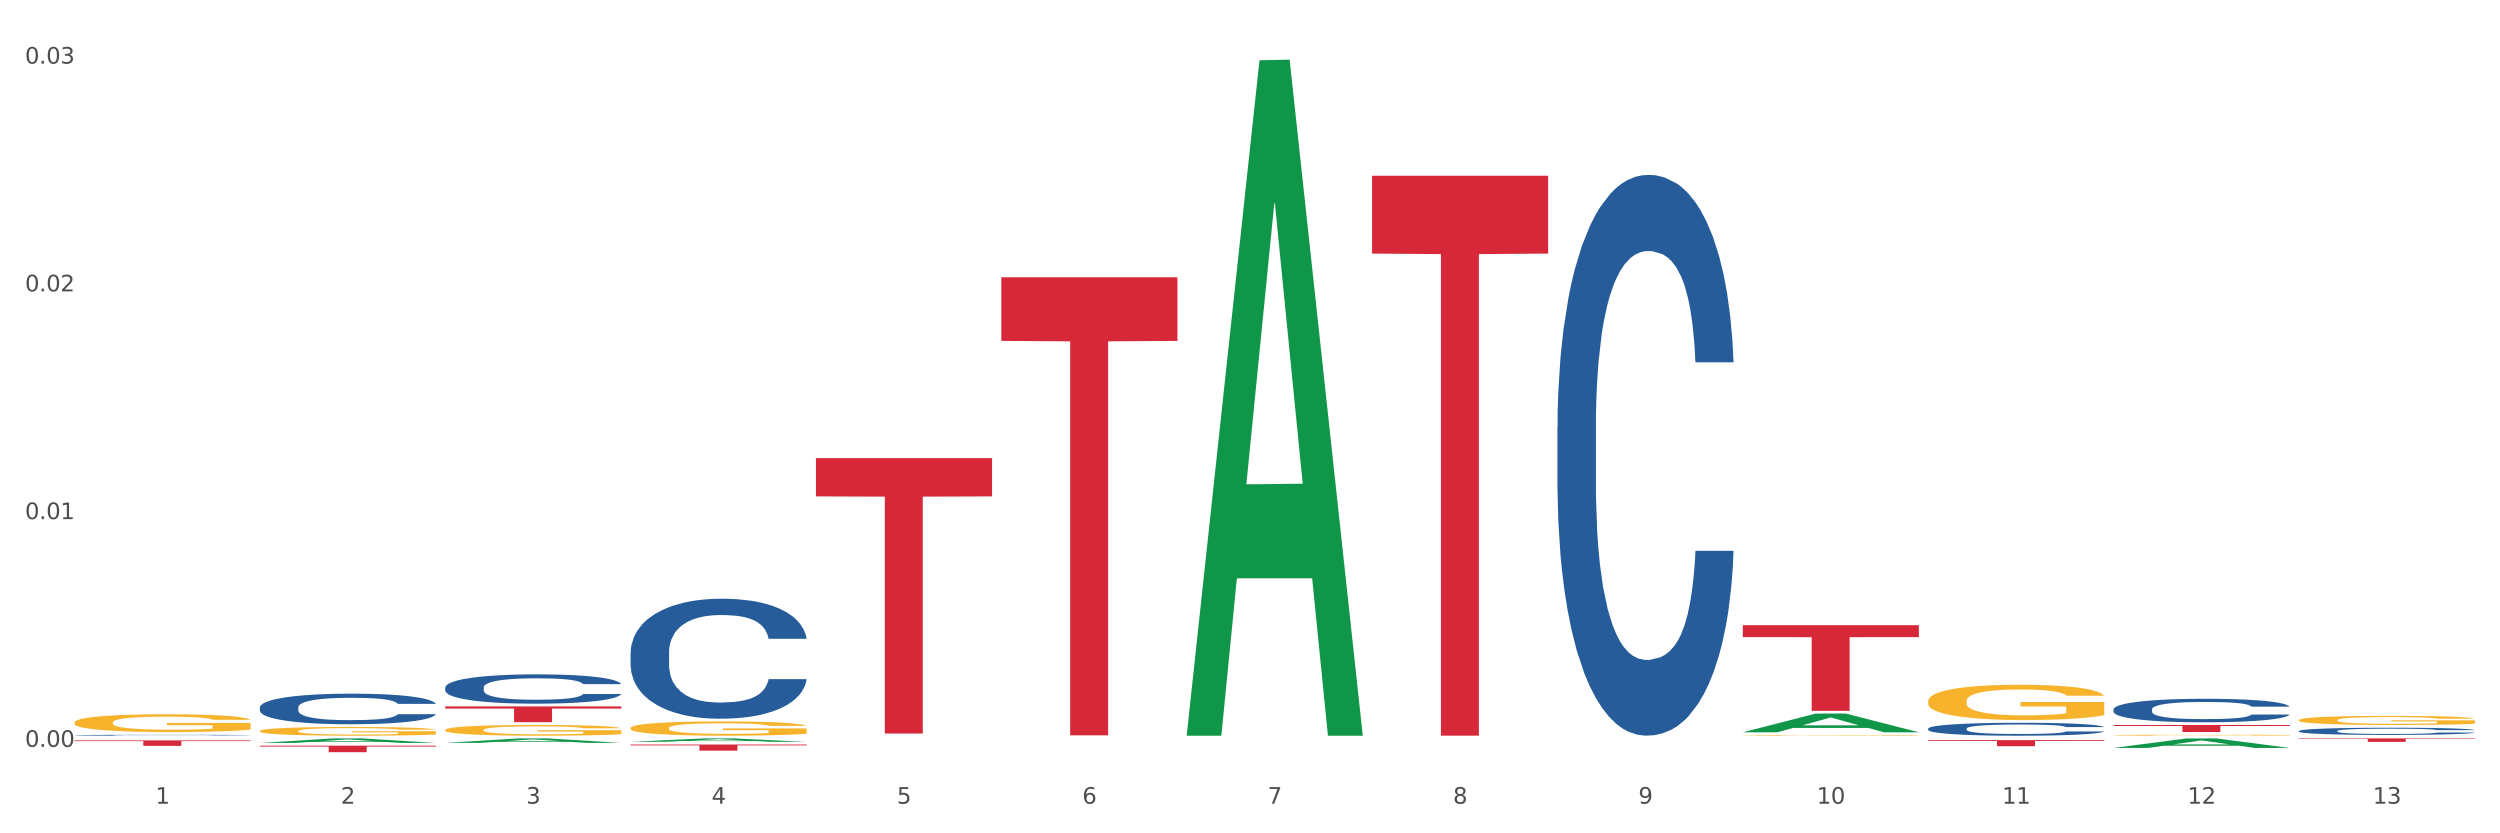 <?xml version="1.0" encoding="utf-8" standalone="no"?>
<!DOCTYPE svg PUBLIC "-//W3C//DTD SVG 1.1//EN"
  "http://www.w3.org/Graphics/SVG/1.1/DTD/svg11.dtd">
<svg xmlns:xlink="http://www.w3.org/1999/xlink" width="1080pt" height="360pt" viewBox="0 0 1080 360" xmlns="http://www.w3.org/2000/svg" version="1.1">
 <rect x="0" y="0" width="1080" height="360" fill="#333333" stroke="none"/>
 <defs>
  <style type="text/css">*{stroke-linejoin: round; stroke-linecap: butt}</style>
 </defs>
 <g id="figure_1">
  <g id="patch_1">
   <path d="M 0 360 
L 1080 360 
L 1080 0 
L 0 0 
z
" style="fill: #ffffff; stroke: #ffffff; stroke-linejoin: miter"/>
  </g>
  <g id="axes_1">
   <g id="matplotlib.axis_1">
    <g id="xtick_1">
     <g id="text_1">
      <!-- 1 -->
      <g style="fill: #4d4d4d" transform="translate(67.159 347.204) scale(0.096 -0.096)">
       <defs>
        <path id="DejaVuSans-31" d="M 794 531 
L 1825 531 
L 1825 4091 
L 703 3866 
L 703 4441 
L 1819 4666 
L 2450 4666 
L 2450 531 
L 3481 531 
L 3481 0 
L 794 0 
L 794 531 
z
" transform="scale(0.016)"/>
       </defs>
       <use xlink:href="#DejaVuSans-31"/>
      </g>
     </g>
    </g>
    <g id="xtick_2">
     <g id="text_2">
      <!-- 2 -->
      <g style="fill: #4d4d4d" transform="translate(147.238 347.204) scale(0.096 -0.096)">
       <defs>
        <path id="DejaVuSans-32" d="M 1228 531 
L 3431 531 
L 3431 0 
L 469 0 
L 469 531 
Q 828 903 1448 1529 
Q 2069 2156 2228 2338 
Q 2531 2678 2651 2914 
Q 2772 3150 2772 3378 
Q 2772 3750 2511 3984 
Q 2250 4219 1831 4219 
Q 1534 4219 1204 4116 
Q 875 4013 500 3803 
L 500 4441 
Q 881 4594 1212 4672 
Q 1544 4750 1819 4750 
Q 2544 4750 2975 4387 
Q 3406 4025 3406 3419 
Q 3406 3131 3298 2873 
Q 3191 2616 2906 2266 
Q 2828 2175 2409 1742 
Q 1991 1309 1228 531 
z
" transform="scale(0.016)"/>
       </defs>
       <use xlink:href="#DejaVuSans-32"/>
      </g>
     </g>
    </g>
    <g id="xtick_3">
     <g id="text_3">
      <!-- 3 -->
      <g style="fill: #4d4d4d" transform="translate(227.317 347.204) scale(0.096 -0.096)">
       <defs>
        <path id="DejaVuSans-33" d="M 2597 2516 
Q 3050 2419 3304 2112 
Q 3559 1806 3559 1356 
Q 3559 666 3084 287 
Q 2609 -91 1734 -91 
Q 1441 -91 1130 -33 
Q 819 25 488 141 
L 488 750 
Q 750 597 1062 519 
Q 1375 441 1716 441 
Q 2309 441 2620 675 
Q 2931 909 2931 1356 
Q 2931 1769 2642 2001 
Q 2353 2234 1838 2234 
L 1294 2234 
L 1294 2753 
L 1863 2753 
Q 2328 2753 2575 2939 
Q 2822 3125 2822 3475 
Q 2822 3834 2567 4026 
Q 2313 4219 1838 4219 
Q 1578 4219 1281 4162 
Q 984 4106 628 3988 
L 628 4550 
Q 988 4650 1302 4700 
Q 1616 4750 1894 4750 
Q 2613 4750 3031 4423 
Q 3450 4097 3450 3541 
Q 3450 3153 3228 2886 
Q 3006 2619 2597 2516 
z
" transform="scale(0.016)"/>
       </defs>
       <use xlink:href="#DejaVuSans-33"/>
      </g>
     </g>
    </g>
    <g id="xtick_4">
     <g id="text_4">
      <!-- 4 -->
      <g style="fill: #4d4d4d" transform="translate(307.396 347.204) scale(0.096 -0.096)">
       <defs>
        <path id="DejaVuSans-34" d="M 2419 4116 
L 825 1625 
L 2419 1625 
L 2419 4116 
z
M 2253 4666 
L 3047 4666 
L 3047 1625 
L 3713 1625 
L 3713 1100 
L 3047 1100 
L 3047 0 
L 2419 0 
L 2419 1100 
L 313 1100 
L 313 1709 
L 2253 4666 
z
" transform="scale(0.016)"/>
       </defs>
       <use xlink:href="#DejaVuSans-34"/>
      </g>
     </g>
    </g>
    <g id="xtick_5">
     <g id="text_5">
      <!-- 5 -->
      <g style="fill: #4d4d4d" transform="translate(387.475 347.204) scale(0.096 -0.096)">
       <defs>
        <path id="DejaVuSans-35" d="M 691 4666 
L 3169 4666 
L 3169 4134 
L 1269 4134 
L 1269 2991 
Q 1406 3038 1543 3061 
Q 1681 3084 1819 3084 
Q 2600 3084 3056 2656 
Q 3513 2228 3513 1497 
Q 3513 744 3044 326 
Q 2575 -91 1722 -91 
Q 1428 -91 1123 -41 
Q 819 9 494 109 
L 494 744 
Q 775 591 1075 516 
Q 1375 441 1709 441 
Q 2250 441 2565 725 
Q 2881 1009 2881 1497 
Q 2881 1984 2565 2268 
Q 2250 2553 1709 2553 
Q 1456 2553 1204 2497 
Q 953 2441 691 2322 
L 691 4666 
z
" transform="scale(0.016)"/>
       </defs>
       <use xlink:href="#DejaVuSans-35"/>
      </g>
     </g>
    </g>
    <g id="xtick_6">
     <g id="text_6">
      <!-- 6 -->
      <g style="fill: #4d4d4d" transform="translate(467.554 347.204) scale(0.096 -0.096)">
       <defs>
        <path id="DejaVuSans-36" d="M 2113 2584 
Q 1688 2584 1439 2293 
Q 1191 2003 1191 1497 
Q 1191 994 1439 701 
Q 1688 409 2113 409 
Q 2538 409 2786 701 
Q 3034 994 3034 1497 
Q 3034 2003 2786 2293 
Q 2538 2584 2113 2584 
z
M 3366 4563 
L 3366 3988 
Q 3128 4100 2886 4159 
Q 2644 4219 2406 4219 
Q 1781 4219 1451 3797 
Q 1122 3375 1075 2522 
Q 1259 2794 1537 2939 
Q 1816 3084 2150 3084 
Q 2853 3084 3261 2657 
Q 3669 2231 3669 1497 
Q 3669 778 3244 343 
Q 2819 -91 2113 -91 
Q 1303 -91 875 529 
Q 447 1150 447 2328 
Q 447 3434 972 4092 
Q 1497 4750 2381 4750 
Q 2619 4750 2861 4703 
Q 3103 4656 3366 4563 
z
" transform="scale(0.016)"/>
       </defs>
       <use xlink:href="#DejaVuSans-36"/>
      </g>
     </g>
    </g>
    <g id="xtick_7">
     <g id="text_7">
      <!-- 7 -->
      <g style="fill: #4d4d4d" transform="translate(547.634 347.204) scale(0.096 -0.096)">
       <defs>
        <path id="DejaVuSans-37" d="M 525 4666 
L 3525 4666 
L 3525 4397 
L 1831 0 
L 1172 0 
L 2766 4134 
L 525 4134 
L 525 4666 
z
" transform="scale(0.016)"/>
       </defs>
       <use xlink:href="#DejaVuSans-37"/>
      </g>
     </g>
    </g>
    <g id="xtick_8">
     <g id="text_8">
      <!-- 8 -->
      <g style="fill: #4d4d4d" transform="translate(627.713 347.204) scale(0.096 -0.096)">
       <defs>
        <path id="DejaVuSans-38" d="M 2034 2216 
Q 1584 2216 1326 1975 
Q 1069 1734 1069 1313 
Q 1069 891 1326 650 
Q 1584 409 2034 409 
Q 2484 409 2743 651 
Q 3003 894 3003 1313 
Q 3003 1734 2745 1975 
Q 2488 2216 2034 2216 
z
M 1403 2484 
Q 997 2584 770 2862 
Q 544 3141 544 3541 
Q 544 4100 942 4425 
Q 1341 4750 2034 4750 
Q 2731 4750 3128 4425 
Q 3525 4100 3525 3541 
Q 3525 3141 3298 2862 
Q 3072 2584 2669 2484 
Q 3125 2378 3379 2068 
Q 3634 1759 3634 1313 
Q 3634 634 3220 271 
Q 2806 -91 2034 -91 
Q 1263 -91 848 271 
Q 434 634 434 1313 
Q 434 1759 690 2068 
Q 947 2378 1403 2484 
z
M 1172 3481 
Q 1172 3119 1398 2916 
Q 1625 2713 2034 2713 
Q 2441 2713 2670 2916 
Q 2900 3119 2900 3481 
Q 2900 3844 2670 4047 
Q 2441 4250 2034 4250 
Q 1625 4250 1398 4047 
Q 1172 3844 1172 3481 
z
" transform="scale(0.016)"/>
       </defs>
       <use xlink:href="#DejaVuSans-38"/>
      </g>
     </g>
    </g>
    <g id="xtick_9">
     <g id="text_9">
      <!-- 9 -->
      <g style="fill: #4d4d4d" transform="translate(707.792 347.204) scale(0.096 -0.096)">
       <defs>
        <path id="DejaVuSans-39" d="M 703 97 
L 703 672 
Q 941 559 1184 500 
Q 1428 441 1663 441 
Q 2288 441 2617 861 
Q 2947 1281 2994 2138 
Q 2813 1869 2534 1725 
Q 2256 1581 1919 1581 
Q 1219 1581 811 2004 
Q 403 2428 403 3163 
Q 403 3881 828 4315 
Q 1253 4750 1959 4750 
Q 2769 4750 3195 4129 
Q 3622 3509 3622 2328 
Q 3622 1225 3098 567 
Q 2575 -91 1691 -91 
Q 1453 -91 1209 -44 
Q 966 3 703 97 
z
M 1959 2075 
Q 2384 2075 2632 2365 
Q 2881 2656 2881 3163 
Q 2881 3666 2632 3958 
Q 2384 4250 1959 4250 
Q 1534 4250 1286 3958 
Q 1038 3666 1038 3163 
Q 1038 2656 1286 2365 
Q 1534 2075 1959 2075 
z
" transform="scale(0.016)"/>
       </defs>
       <use xlink:href="#DejaVuSans-39"/>
      </g>
     </g>
    </g>
    <g id="xtick_10">
     <g id="text_10">
      <!-- 10 -->
      <g style="fill: #4d4d4d" transform="translate(784.817 347.204) scale(0.096 -0.096)">
       <defs>
        <path id="DejaVuSans-30" d="M 2034 4250 
Q 1547 4250 1301 3770 
Q 1056 3291 1056 2328 
Q 1056 1369 1301 889 
Q 1547 409 2034 409 
Q 2525 409 2770 889 
Q 3016 1369 3016 2328 
Q 3016 3291 2770 3770 
Q 2525 4250 2034 4250 
z
M 2034 4750 
Q 2819 4750 3233 4129 
Q 3647 3509 3647 2328 
Q 3647 1150 3233 529 
Q 2819 -91 2034 -91 
Q 1250 -91 836 529 
Q 422 1150 422 2328 
Q 422 3509 836 4129 
Q 1250 4750 2034 4750 
z
" transform="scale(0.016)"/>
       </defs>
       <use xlink:href="#DejaVuSans-31"/>
       <use xlink:href="#DejaVuSans-30" transform="translate(63.623 0)"/>
      </g>
     </g>
    </g>
    <g id="xtick_11">
     <g id="text_11">
      <!-- 11 -->
      <g style="fill: #4d4d4d" transform="translate(864.896 347.204) scale(0.096 -0.096)">
       <use xlink:href="#DejaVuSans-31"/>
       <use xlink:href="#DejaVuSans-31" transform="translate(63.623 0)"/>
      </g>
     </g>
    </g>
    <g id="xtick_12">
     <g id="text_12">
      <!-- 12 -->
      <g style="fill: #4d4d4d" transform="translate(944.975 347.204) scale(0.096 -0.096)">
       <use xlink:href="#DejaVuSans-31"/>
       <use xlink:href="#DejaVuSans-32" transform="translate(63.623 0)"/>
      </g>
     </g>
    </g>
    <g id="xtick_13">
     <g id="text_13">
      <!-- 13 -->
      <g style="fill: #4d4d4d" transform="translate(1025.054 347.204) scale(0.096 -0.096)">
       <use xlink:href="#DejaVuSans-31"/>
       <use xlink:href="#DejaVuSans-33" transform="translate(63.623 0)"/>
      </g>
     </g>
    </g>
    <g id="xtick_14"/>
    <g id="xtick_15"/>
    <g id="xtick_16"/>
    <g id="xtick_17"/>
    <g id="xtick_18"/>
    <g id="xtick_19"/>
    <g id="xtick_20"/>
    <g id="xtick_21"/>
    <g id="xtick_22"/>
    <g id="xtick_23"/>
    <g id="xtick_24"/>
    <g id="xtick_25"/>
   </g>
   <g id="matplotlib.axis_2">
    <g id="ytick_1">
     <g id="text_14">
      <!-- 0.00 -->
      <g style="fill: #4d4d4d" transform="translate(10.8 322.649) scale(0.096 -0.096)">
       <defs>
        <path id="DejaVuSans-2e" d="M 684 794 
L 1344 794 
L 1344 0 
L 684 0 
L 684 794 
z
" transform="scale(0.016)"/>
       </defs>
       <use xlink:href="#DejaVuSans-30"/>
       <use xlink:href="#DejaVuSans-2e" transform="translate(63.623 0)"/>
       <use xlink:href="#DejaVuSans-30" transform="translate(95.41 0)"/>
       <use xlink:href="#DejaVuSans-30" transform="translate(159.033 0)"/>
      </g>
     </g>
    </g>
    <g id="ytick_2">
     <g id="text_15">
      <!-- 0.01 -->
      <g style="fill: #4d4d4d" transform="translate(10.8 224.262) scale(0.096 -0.096)">
       <use xlink:href="#DejaVuSans-30"/>
       <use xlink:href="#DejaVuSans-2e" transform="translate(63.623 0)"/>
       <use xlink:href="#DejaVuSans-30" transform="translate(95.41 0)"/>
       <use xlink:href="#DejaVuSans-31" transform="translate(159.033 0)"/>
      </g>
     </g>
    </g>
    <g id="ytick_3">
     <g id="text_16">
      <!-- 0.02 -->
      <g style="fill: #4d4d4d" transform="translate(10.8 125.874) scale(0.096 -0.096)">
       <use xlink:href="#DejaVuSans-30"/>
       <use xlink:href="#DejaVuSans-2e" transform="translate(63.623 0)"/>
       <use xlink:href="#DejaVuSans-30" transform="translate(95.41 0)"/>
       <use xlink:href="#DejaVuSans-32" transform="translate(159.033 0)"/>
      </g>
     </g>
    </g>
    <g id="ytick_4">
     <g id="text_17">
      <!-- 0.03 -->
      <g style="fill: #4d4d4d" transform="translate(10.8 27.487) scale(0.096 -0.096)">
       <use xlink:href="#DejaVuSans-30"/>
       <use xlink:href="#DejaVuSans-2e" transform="translate(63.623 0)"/>
       <use xlink:href="#DejaVuSans-30" transform="translate(95.41 0)"/>
       <use xlink:href="#DejaVuSans-33" transform="translate(159.033 0)"/>
      </g>
     </g>
    </g>
    <g id="ytick_5"/>
    <g id="ytick_6"/>
    <g id="ytick_7"/>
   </g>
   <g id="PolyCollection_1">
    <path d="M 112.254 320.955 
L 112.333 320.953 
L 143.704 319.004 
L 156.723 319.002 
L 188.329 320.958 
L 173.271 320.958 
L 166.448 320.503 
L 134.057 320.503 
L 133.822 320.51 
L 127.234 320.958 
L 112.254 320.958 
L 112.254 320.955 
L 138.135 320.231 
L 162.37 320.229 
L 150.37 319.419 
L 150.213 319.415 
L 150.056 319.421 
L 138.057 320.229 
L 138.135 320.231 
L 112.254 320.955 
z
" clip-path="url(#p22bb012a7d)" style="fill: #109648"/>
    <path d="M 832.967 302.867 
L 833.056 302.853 
L 833.056 302.352 
L 833.236 301.921 
L 834.134 300.877 
L 835.481 300.014 
L 836.469 299.555 
L 837.457 299.179 
L 838.625 298.803 
L 840.062 298.413 
L 842.667 297.843 
L 844.283 297.55 
L 846.259 297.244 
L 849.852 296.799 
L 852.457 296.548 
L 855.151 296.339 
L 859.552 296.089 
L 862.427 295.977 
L 865.48 295.894 
L 869.163 295.838 
L 871.947 295.824 
L 878.055 295.866 
L 883.264 295.991 
L 885.779 296.089 
L 889.012 296.256 
L 890.719 296.367 
L 893.503 296.59 
L 896.377 296.882 
L 898.353 297.133 
L 901.317 297.606 
L 903.563 298.079 
L 905.629 298.664 
L 906.706 299.067 
L 907.515 299.443 
L 908.233 299.875 
L 908.952 300.557 
L 892.785 300.557 
L 892.156 300.07 
L 891.168 299.61 
L 889.731 299.165 
L 888.474 298.886 
L 886.318 298.538 
L 884.342 298.316 
L 882.276 298.149 
L 879.761 298.01 
L 877.785 297.94 
L 875.001 297.884 
L 869.522 297.898 
L 865.84 298.01 
L 863.325 298.149 
L 861.708 298.274 
L 860.271 298.413 
L 858.654 298.608 
L 856.768 298.9 
L 855.421 299.165 
L 854.074 299.499 
L 852.996 299.833 
L 852.008 300.223 
L 851.199 300.64 
L 850.571 301.072 
L 850.032 301.601 
L 849.583 302.477 
L 849.583 304.384 
L 849.762 304.816 
L 850.211 305.386 
L 850.75 305.818 
L 851.648 306.333 
L 852.457 306.681 
L 853.984 307.182 
L 855.69 307.6 
L 857.038 307.864 
L 858.385 308.087 
L 860.72 308.393 
L 863.325 308.643 
L 865.57 308.797 
L 868.624 308.936 
L 870.69 308.991 
L 872.486 309.019 
L 876.887 309.019 
L 880.031 308.978 
L 883.534 308.88 
L 886.228 308.755 
L 888.474 308.602 
L 890.988 308.351 
L 892.605 308.115 
L 892.605 305.206 
L 872.845 305.192 
L 872.845 303.257 
L 909.042 303.257 
L 909.042 308.936 
L 907.515 309.228 
L 905.808 309.493 
L 904.012 309.729 
L 901.317 310.021 
L 898.084 310.3 
L 895.21 310.495 
L 892.156 310.662 
L 888.563 310.815 
L 883.893 310.954 
L 881.019 311.01 
L 877.426 311.051 
L 873.205 311.065 
L 869.522 311.038 
L 865.929 310.968 
L 862.157 310.843 
L 858.475 310.662 
L 855.69 310.481 
L 852.906 310.258 
L 849.942 309.966 
L 847.607 309.687 
L 845.81 309.437 
L 843.834 309.117 
L 841.679 308.699 
L 840.062 308.323 
L 838.625 307.934 
L 837.098 307.433 
L 836.02 307.001 
L 834.942 306.458 
L 834.314 306.055 
L 833.595 305.428 
L 833.056 304.551 
L 832.967 302.867 
z
" clip-path="url(#p22bb012a7d)" style="fill: #f7b32b"/>
    <path d="M 913.046 317.603 
L 913.135 317.602 
L 913.135 317.589 
L 913.315 317.577 
L 914.213 317.548 
L 915.561 317.524 
L 916.549 317.511 
L 917.537 317.501 
L 918.704 317.491 
L 920.141 317.48 
L 922.746 317.464 
L 924.363 317.456 
L 926.339 317.448 
L 929.931 317.435 
L 932.536 317.428 
L 935.231 317.423 
L 939.632 317.416 
L 942.506 317.413 
L 945.559 317.41 
L 949.242 317.409 
L 952.026 317.408 
L 958.134 317.409 
L 963.343 317.413 
L 965.858 317.416 
L 969.092 317.42 
L 970.798 317.423 
L 973.582 317.429 
L 976.457 317.438 
L 978.433 317.444 
L 981.397 317.458 
L 983.642 317.471 
L 985.708 317.487 
L 986.786 317.498 
L 987.594 317.508 
L 988.312 317.52 
L 989.031 317.539 
L 972.864 317.539 
L 972.235 317.526 
L 971.247 317.513 
L 969.81 317.501 
L 968.553 317.493 
L 966.397 317.483 
L 964.421 317.477 
L 962.355 317.473 
L 959.84 317.469 
L 957.864 317.467 
L 955.08 317.465 
L 949.601 317.466 
L 945.919 317.469 
L 943.404 317.473 
L 941.787 317.476 
L 940.35 317.48 
L 938.733 317.485 
L 936.847 317.493 
L 935.5 317.501 
L 934.153 317.51 
L 933.075 317.519 
L 932.087 317.53 
L 931.279 317.541 
L 930.65 317.553 
L 930.111 317.568 
L 929.662 317.592 
L 929.662 317.645 
L 929.841 317.657 
L 930.291 317.672 
L 930.829 317.684 
L 931.728 317.698 
L 932.536 317.708 
L 934.063 317.722 
L 935.769 317.733 
L 937.117 317.741 
L 938.464 317.747 
L 940.799 317.755 
L 943.404 317.762 
L 945.649 317.766 
L 948.703 317.77 
L 950.769 317.772 
L 952.565 317.773 
L 956.966 317.773 
L 960.11 317.771 
L 963.613 317.769 
L 966.307 317.765 
L 968.553 317.761 
L 971.068 317.754 
L 972.684 317.748 
L 972.684 317.667 
L 952.925 317.667 
L 952.925 317.614 
L 989.121 317.614 
L 989.121 317.77 
L 987.594 317.778 
L 985.887 317.786 
L 984.091 317.792 
L 981.397 317.8 
L 978.163 317.808 
L 975.289 317.813 
L 972.235 317.818 
L 968.643 317.822 
L 963.972 317.826 
L 961.098 317.828 
L 957.505 317.829 
L 953.284 317.829 
L 949.601 317.828 
L 946.009 317.826 
L 942.236 317.823 
L 938.554 317.818 
L 935.769 317.813 
L 932.985 317.807 
L 930.021 317.799 
L 927.686 317.791 
L 925.89 317.784 
L 923.914 317.775 
L 921.758 317.764 
L 920.141 317.753 
L 918.704 317.743 
L 917.177 317.729 
L 916.099 317.717 
L 915.022 317.702 
L 914.393 317.691 
L 913.674 317.673 
L 913.135 317.649 
L 913.046 317.603 
z
" clip-path="url(#p22bb012a7d)" style="fill: #f7b32b"/>
    <path d="M 993.125 311.071 
L 993.215 311.067 
L 993.215 310.937 
L 993.394 310.825 
L 994.292 310.554 
L 995.64 310.33 
L 996.628 310.21 
L 997.616 310.113 
L 998.783 310.015 
L 1000.22 309.914 
L 1002.825 309.765 
L 1004.442 309.69 
L 1006.418 309.61 
L 1010.01 309.494 
L 1012.615 309.429 
L 1015.31 309.375 
L 1019.711 309.31 
L 1022.585 309.281 
L 1025.639 309.259 
L 1029.321 309.245 
L 1032.105 309.241 
L 1038.213 309.252 
L 1043.422 309.285 
L 1045.937 309.31 
L 1049.171 309.353 
L 1050.877 309.382 
L 1053.662 309.44 
L 1056.536 309.516 
L 1058.512 309.581 
L 1061.476 309.704 
L 1063.721 309.827 
L 1065.787 309.979 
L 1066.865 310.084 
L 1067.673 310.181 
L 1068.392 310.293 
L 1069.11 310.471 
L 1052.943 310.471 
L 1052.314 310.344 
L 1051.326 310.225 
L 1049.889 310.109 
L 1048.632 310.037 
L 1046.476 309.946 
L 1044.5 309.888 
L 1042.434 309.845 
L 1039.92 309.809 
L 1037.944 309.791 
L 1035.159 309.776 
L 1029.68 309.78 
L 1025.998 309.809 
L 1023.483 309.845 
L 1021.866 309.878 
L 1020.429 309.914 
L 1018.813 309.964 
L 1016.926 310.04 
L 1015.579 310.109 
L 1014.232 310.196 
L 1013.154 310.283 
L 1012.166 310.384 
L 1011.358 310.492 
L 1010.729 310.604 
L 1010.19 310.742 
L 1009.741 310.97 
L 1009.741 311.465 
L 1009.921 311.577 
L 1010.37 311.725 
L 1010.909 311.837 
L 1011.807 311.971 
L 1012.615 312.062 
L 1014.142 312.192 
L 1015.849 312.3 
L 1017.196 312.369 
L 1018.543 312.427 
L 1020.878 312.506 
L 1023.483 312.571 
L 1025.728 312.611 
L 1028.782 312.647 
L 1030.848 312.662 
L 1032.644 312.669 
L 1037.045 312.669 
L 1040.189 312.658 
L 1043.692 312.633 
L 1046.386 312.6 
L 1048.632 312.561 
L 1051.147 312.495 
L 1052.763 312.434 
L 1052.763 311.678 
L 1033.004 311.675 
L 1033.004 311.172 
L 1069.2 311.172 
L 1069.2 312.647 
L 1067.673 312.723 
L 1065.967 312.792 
L 1064.17 312.853 
L 1061.476 312.929 
L 1058.242 313.002 
L 1055.368 313.052 
L 1052.314 313.096 
L 1048.722 313.136 
L 1044.051 313.172 
L 1041.177 313.186 
L 1037.584 313.197 
L 1033.363 313.201 
L 1029.68 313.193 
L 1026.088 313.175 
L 1022.315 313.143 
L 1018.633 313.096 
L 1015.849 313.049 
L 1013.064 312.991 
L 1010.1 312.915 
L 1007.765 312.843 
L 1005.969 312.778 
L 1003.993 312.694 
L 1001.837 312.586 
L 1000.22 312.488 
L 998.783 312.387 
L 997.256 312.257 
L 996.179 312.145 
L 995.101 312.004 
L 994.472 311.899 
L 993.754 311.736 
L 993.215 311.508 
L 993.125 311.071 
z
" clip-path="url(#p22bb012a7d)" style="fill: #f7b32b"/>
    <path d="M 32.175 319.844 
L 108.25 319.844 
L 108.25 320.175 
L 78.325 320.177 
L 78.325 322.224 
L 61.92 322.224 
L 61.92 320.177 
L 32.175 320.175 
L 32.175 319.847 
L 32.175 319.844 
z
" clip-path="url(#p22bb012a7d)" style="fill: #d62839"/>
    <path d="M 112.254 322.131 
L 188.329 322.131 
L 188.329 322.523 
L 158.404 322.525 
L 158.404 324.95 
L 141.999 324.95 
L 141.999 322.525 
L 112.254 322.523 
L 112.254 322.134 
L 112.254 322.131 
z
" clip-path="url(#p22bb012a7d)" style="fill: #d62839"/>
    <path d="M 192.333 305.157 
L 268.408 305.157 
L 268.408 306.108 
L 238.483 306.115 
L 238.483 312 
L 222.078 312 
L 222.078 306.115 
L 192.333 306.108 
L 192.333 305.164 
L 192.333 305.157 
z
" clip-path="url(#p22bb012a7d)" style="fill: #d62839"/>
    <path d="M 272.412 321.645 
L 348.488 321.645 
L 348.488 322.012 
L 318.562 322.014 
L 318.562 324.284 
L 302.157 324.284 
L 302.157 322.014 
L 272.412 322.012 
L 272.412 321.648 
L 272.412 321.645 
z
" clip-path="url(#p22bb012a7d)" style="fill: #d62839"/>
    <path d="M 352.492 197.902 
L 428.567 197.902 
L 428.567 214.435 
L 398.641 214.547 
L 398.641 316.872 
L 382.237 316.872 
L 382.237 214.547 
L 352.492 214.435 
L 352.492 198.014 
L 352.492 197.902 
z
" clip-path="url(#p22bb012a7d)" style="fill: #d62839"/>
    <path d="M 432.571 119.771 
L 508.646 119.771 
L 508.646 147.272 
L 478.721 147.457 
L 478.721 317.667 
L 462.316 317.667 
L 462.316 147.457 
L 432.571 147.272 
L 432.571 119.956 
L 432.571 119.771 
z
" clip-path="url(#p22bb012a7d)" style="fill: #d62839"/>
    <path d="M 592.729 75.931 
L 668.804 75.931 
L 668.804 109.545 
L 638.879 109.772 
L 638.879 317.815 
L 622.474 317.815 
L 622.474 109.772 
L 592.729 109.545 
L 592.729 76.158 
L 592.729 75.931 
z
" clip-path="url(#p22bb012a7d)" style="fill: #d62839"/>
    <path d="M 752.887 317.669 
L 752.977 317.668 
L 752.977 317.658 
L 753.157 317.65 
L 754.055 317.63 
L 755.402 317.613 
L 756.39 317.604 
L 757.378 317.596 
L 758.546 317.589 
L 759.983 317.581 
L 762.588 317.57 
L 764.204 317.564 
L 766.18 317.558 
L 769.773 317.55 
L 772.378 317.545 
L 775.072 317.541 
L 779.473 317.536 
L 782.347 317.534 
L 785.401 317.532 
L 789.084 317.531 
L 791.868 317.531 
L 797.976 317.531 
L 803.185 317.534 
L 805.7 317.536 
L 808.933 317.539 
L 810.64 317.541 
L 813.424 317.546 
L 816.298 317.551 
L 818.274 317.556 
L 821.238 317.565 
L 823.484 317.575 
L 825.549 317.586 
L 826.627 317.594 
L 827.436 317.601 
L 828.154 317.61 
L 828.873 317.623 
L 812.706 317.623 
L 812.077 317.614 
L 811.089 317.605 
L 809.652 317.596 
L 808.394 317.591 
L 806.239 317.584 
L 804.263 317.579 
L 802.197 317.576 
L 799.682 317.573 
L 797.706 317.572 
L 794.922 317.571 
L 789.443 317.571 
L 785.76 317.573 
L 783.246 317.576 
L 781.629 317.579 
L 780.192 317.581 
L 778.575 317.585 
L 776.689 317.591 
L 775.342 317.596 
L 773.994 317.603 
L 772.917 317.609 
L 771.929 317.617 
L 771.12 317.625 
L 770.492 317.633 
L 769.953 317.644 
L 769.504 317.661 
L 769.504 317.698 
L 769.683 317.707 
L 770.132 317.718 
L 770.671 317.726 
L 771.569 317.736 
L 772.378 317.743 
L 773.905 317.753 
L 775.611 317.761 
L 776.958 317.766 
L 778.306 317.771 
L 780.641 317.777 
L 783.246 317.782 
L 785.491 317.785 
L 788.545 317.787 
L 790.611 317.788 
L 792.407 317.789 
L 796.808 317.789 
L 799.952 317.788 
L 803.454 317.786 
L 806.149 317.784 
L 808.394 317.781 
L 810.909 317.776 
L 812.526 317.771 
L 812.526 317.714 
L 792.766 317.714 
L 792.766 317.676 
L 828.963 317.676 
L 828.963 317.787 
L 827.436 317.793 
L 825.729 317.798 
L 823.933 317.803 
L 821.238 317.809 
L 818.005 317.814 
L 815.131 317.818 
L 812.077 317.821 
L 808.484 317.824 
L 803.814 317.827 
L 800.94 317.828 
L 797.347 317.829 
L 793.125 317.829 
L 789.443 317.829 
L 785.85 317.827 
L 782.078 317.825 
L 778.395 317.821 
L 775.611 317.818 
L 772.827 317.813 
L 769.863 317.808 
L 767.528 317.802 
L 765.731 317.797 
L 763.755 317.791 
L 761.6 317.783 
L 759.983 317.775 
L 758.546 317.768 
L 757.019 317.758 
L 755.941 317.749 
L 754.863 317.739 
L 754.235 317.731 
L 753.516 317.719 
L 752.977 317.702 
L 752.887 317.669 
z
" clip-path="url(#p22bb012a7d)" style="fill: #f7b32b"/>
    <path d="M 752.887 270.087 
L 828.963 270.087 
L 828.963 275.228 
L 799.037 275.263 
L 799.037 307.082 
L 782.632 307.082 
L 782.632 275.263 
L 752.887 275.228 
L 752.887 270.122 
L 752.887 270.087 
z
" clip-path="url(#p22bb012a7d)" style="fill: #d62839"/>
    <path d="M 913.046 313.202 
L 989.121 313.202 
L 989.121 313.623 
L 959.196 313.626 
L 959.196 316.235 
L 942.791 316.235 
L 942.791 313.626 
L 913.046 313.623 
L 913.046 313.205 
L 913.046 313.202 
z
" clip-path="url(#p22bb012a7d)" style="fill: #d62839"/>
    <path d="M 32.175 312.12 
L 32.265 312.113 
L 32.265 311.86 
L 32.444 311.642 
L 33.343 311.115 
L 34.69 310.679 
L 35.678 310.447 
L 36.666 310.257 
L 37.833 310.067 
L 39.271 309.87 
L 41.875 309.582 
L 43.492 309.434 
L 45.468 309.28 
L 49.061 309.055 
L 51.665 308.928 
L 54.36 308.823 
L 58.761 308.696 
L 61.635 308.64 
L 64.689 308.598 
L 68.371 308.569 
L 71.156 308.562 
L 77.263 308.583 
L 82.473 308.647 
L 84.988 308.696 
L 88.221 308.78 
L 89.927 308.837 
L 92.712 308.949 
L 95.586 309.097 
L 97.562 309.223 
L 100.526 309.462 
L 102.771 309.702 
L 104.837 309.997 
L 105.915 310.201 
L 106.723 310.391 
L 107.442 310.609 
L 108.16 310.953 
L 91.993 310.953 
L 91.365 310.707 
L 90.377 310.475 
L 88.939 310.25 
L 87.682 310.109 
L 85.526 309.934 
L 83.55 309.821 
L 81.485 309.737 
L 78.97 309.666 
L 76.994 309.631 
L 74.209 309.603 
L 68.731 309.61 
L 65.048 309.666 
L 62.533 309.737 
L 60.917 309.8 
L 59.479 309.87 
L 57.863 309.969 
L 55.977 310.116 
L 54.629 310.25 
L 53.282 310.419 
L 52.204 310.588 
L 51.216 310.784 
L 50.408 310.995 
L 49.779 311.213 
L 49.24 311.481 
L 48.791 311.924 
L 48.791 312.887 
L 48.971 313.105 
L 49.42 313.393 
L 49.959 313.611 
L 50.857 313.871 
L 51.665 314.047 
L 53.192 314.3 
L 54.899 314.511 
L 56.246 314.645 
L 57.593 314.757 
L 59.929 314.912 
L 62.533 315.039 
L 64.779 315.116 
L 67.832 315.186 
L 69.898 315.214 
L 71.695 315.228 
L 76.096 315.228 
L 79.239 315.207 
L 82.742 315.158 
L 85.437 315.095 
L 87.682 315.018 
L 90.197 314.891 
L 91.814 314.771 
L 91.814 313.302 
L 72.054 313.295 
L 72.054 312.317 
L 108.25 312.317 
L 108.25 315.186 
L 106.723 315.334 
L 105.017 315.468 
L 103.22 315.587 
L 100.526 315.735 
L 97.292 315.875 
L 94.418 315.974 
L 91.365 316.058 
L 87.772 316.136 
L 83.101 316.206 
L 80.227 316.234 
L 76.635 316.255 
L 72.413 316.262 
L 68.731 316.248 
L 65.138 316.213 
L 61.366 316.15 
L 57.683 316.058 
L 54.899 315.967 
L 52.114 315.854 
L 49.15 315.707 
L 46.815 315.566 
L 45.019 315.439 
L 43.043 315.278 
L 40.887 315.067 
L 39.271 314.877 
L 37.833 314.68 
L 36.307 314.427 
L 35.229 314.209 
L 34.151 313.935 
L 33.522 313.731 
L 32.804 313.414 
L 32.265 312.971 
L 32.175 312.12 
z
" clip-path="url(#p22bb012a7d)" style="fill: #f7b32b"/>
    <path d="M 32.175 317.612 
L 32.265 317.612 
L 32.265 317.602 
L 32.535 317.588 
L 33.524 317.563 
L 34.783 317.544 
L 36.941 317.521 
L 38.11 317.512 
L 39.639 317.502 
L 42.786 317.485 
L 46.383 317.47 
L 48.901 317.462 
L 50.789 317.457 
L 55.016 317.448 
L 57.443 317.444 
L 59.961 317.441 
L 62.119 317.439 
L 65.716 317.437 
L 68.594 317.435 
L 71.921 317.435 
L 74.709 317.435 
L 78.396 317.437 
L 83.791 317.441 
L 85.859 317.444 
L 88.647 317.448 
L 91.524 317.454 
L 93.862 317.46 
L 96.56 317.468 
L 99.348 317.479 
L 102.045 317.492 
L 103.934 317.505 
L 105.463 317.518 
L 106.811 317.534 
L 107.801 317.552 
L 108.25 317.567 
L 91.794 317.567 
L 91.345 317.553 
L 90.445 317.539 
L 89.546 317.529 
L 88.557 317.521 
L 87.028 317.512 
L 85.679 317.507 
L 83.431 317.5 
L 81.363 317.496 
L 79.655 317.493 
L 77.586 317.491 
L 73.18 317.489 
L 70.033 317.489 
L 68.054 317.489 
L 65.627 317.491 
L 63.558 317.494 
L 61.13 317.498 
L 59.242 317.503 
L 57.354 317.509 
L 56.274 317.513 
L 54.656 317.521 
L 53.577 317.528 
L 52.138 317.539 
L 51.329 317.547 
L 49.89 317.567 
L 49.26 317.582 
L 48.991 317.593 
L 48.811 317.604 
L 48.811 317.66 
L 49.35 317.686 
L 49.8 317.696 
L 50.519 317.709 
L 51.868 317.724 
L 53.847 317.74 
L 55.915 317.751 
L 57.623 317.758 
L 59.242 317.763 
L 60.861 317.767 
L 62.839 317.77 
L 64.457 317.773 
L 66.885 317.775 
L 69.763 317.776 
L 72.011 317.776 
L 76.597 317.774 
L 78.665 317.772 
L 80.644 317.77 
L 82.802 317.766 
L 84.51 317.761 
L 85.5 317.758 
L 87.118 317.751 
L 88.377 317.744 
L 89.456 317.736 
L 90.176 317.729 
L 90.985 317.718 
L 91.614 317.706 
L 91.794 317.699 
L 108.25 317.699 
L 107.89 317.712 
L 107.261 317.725 
L 106.002 317.742 
L 105.013 317.751 
L 103.484 317.763 
L 101.866 317.773 
L 99.618 317.784 
L 97.549 317.793 
L 95.391 317.8 
L 93.053 317.806 
L 88.827 317.815 
L 87.298 317.818 
L 84.061 317.822 
L 81.543 317.825 
L 77.856 317.827 
L 74.079 317.829 
L 70.123 317.829 
L 66.616 317.828 
L 62.749 317.826 
L 60.321 317.824 
L 57.623 317.821 
L 54.476 317.816 
L 51.509 317.81 
L 48.721 317.802 
L 46.113 317.794 
L 43.685 317.785 
L 40.538 317.769 
L 38.2 317.754 
L 36.491 317.74 
L 35.322 317.728 
L 34.153 317.713 
L 33.524 317.703 
L 32.535 317.678 
L 32.175 317.654 
L 32.175 317.612 
z
" clip-path="url(#p22bb012a7d)" style="fill: #255c99"/>
    <path d="M 112.254 305.601 
L 112.344 305.589 
L 112.344 305.251 
L 112.614 304.793 
L 113.603 303.949 
L 114.862 303.31 
L 117.02 302.562 
L 118.189 302.248 
L 119.718 301.898 
L 122.865 301.331 
L 126.462 300.849 
L 128.98 300.584 
L 130.868 300.415 
L 135.095 300.113 
L 137.523 299.981 
L 140.04 299.872 
L 142.199 299.8 
L 145.796 299.715 
L 148.673 299.679 
L 152 299.667 
L 154.788 299.679 
L 158.475 299.727 
L 163.87 299.872 
L 165.938 299.956 
L 168.726 300.101 
L 171.604 300.294 
L 173.942 300.487 
L 176.639 300.765 
L 179.427 301.126 
L 182.125 301.585 
L 184.013 302.007 
L 185.542 302.453 
L 186.891 302.996 
L 187.88 303.587 
L 188.329 304.081 
L 171.873 304.081 
L 171.424 303.635 
L 170.525 303.153 
L 169.625 302.827 
L 168.636 302.562 
L 167.107 302.26 
L 165.759 302.067 
L 163.51 301.838 
L 161.442 301.693 
L 159.734 301.609 
L 157.665 301.536 
L 153.259 301.464 
L 150.112 301.464 
L 148.134 301.488 
L 145.706 301.549 
L 143.637 301.633 
L 141.209 301.778 
L 139.321 301.935 
L 137.433 302.14 
L 136.354 302.284 
L 134.735 302.55 
L 133.656 302.767 
L 132.217 303.141 
L 131.408 303.406 
L 129.969 304.094 
L 129.34 304.6 
L 129.07 304.95 
L 128.89 305.336 
L 128.89 307.217 
L 129.43 308.062 
L 129.879 308.424 
L 130.599 308.834 
L 131.947 309.364 
L 133.926 309.883 
L 135.994 310.257 
L 137.702 310.486 
L 139.321 310.655 
L 140.94 310.788 
L 142.918 310.908 
L 144.537 310.981 
L 146.965 311.053 
L 149.842 311.089 
L 152.09 311.089 
L 156.676 311.029 
L 158.745 310.969 
L 160.723 310.884 
L 162.881 310.751 
L 164.59 310.607 
L 165.579 310.498 
L 167.197 310.269 
L 168.456 310.028 
L 169.535 309.75 
L 170.255 309.509 
L 171.064 309.147 
L 171.694 308.737 
L 171.873 308.52 
L 188.329 308.52 
L 187.97 308.954 
L 187.34 309.376 
L 186.081 309.943 
L 185.092 310.269 
L 183.563 310.667 
L 181.945 311.005 
L 179.697 311.379 
L 177.628 311.656 
L 175.47 311.897 
L 173.132 312.114 
L 168.906 312.416 
L 167.377 312.5 
L 164.14 312.645 
L 161.622 312.73 
L 157.935 312.814 
L 154.158 312.862 
L 150.202 312.874 
L 146.695 312.85 
L 142.828 312.778 
L 140.4 312.705 
L 137.702 312.597 
L 134.555 312.428 
L 131.588 312.223 
L 128.8 311.982 
L 126.192 311.704 
L 123.764 311.391 
L 120.617 310.872 
L 118.279 310.365 
L 116.57 309.895 
L 115.401 309.497 
L 114.232 308.99 
L 113.603 308.641 
L 112.614 307.796 
L 112.254 307.012 
L 112.254 305.601 
z
" clip-path="url(#p22bb012a7d)" style="fill: #255c99"/>
    <path d="M 192.333 297.011 
L 192.423 296.999 
L 192.423 296.676 
L 192.693 296.236 
L 193.682 295.427 
L 194.941 294.814 
L 197.099 294.097 
L 198.268 293.796 
L 199.797 293.461 
L 202.944 292.917 
L 206.541 292.454 
L 209.059 292.2 
L 210.947 292.038 
L 215.174 291.749 
L 217.602 291.622 
L 220.12 291.518 
L 222.278 291.448 
L 225.875 291.367 
L 228.752 291.333 
L 232.079 291.321 
L 234.867 291.333 
L 238.554 291.379 
L 243.949 291.518 
L 246.018 291.599 
L 248.805 291.737 
L 251.683 291.922 
L 254.021 292.108 
L 256.718 292.373 
L 259.506 292.72 
L 262.204 293.16 
L 264.092 293.565 
L 265.621 293.993 
L 266.97 294.513 
L 267.959 295.08 
L 268.408 295.554 
L 251.953 295.554 
L 251.503 295.126 
L 250.604 294.663 
L 249.704 294.351 
L 248.715 294.097 
L 247.187 293.808 
L 245.838 293.622 
L 243.59 293.403 
L 241.521 293.264 
L 239.813 293.183 
L 237.745 293.114 
L 233.338 293.044 
L 230.191 293.044 
L 228.213 293.067 
L 225.785 293.125 
L 223.717 293.206 
L 221.289 293.345 
L 219.4 293.495 
L 217.512 293.692 
L 216.433 293.831 
L 214.814 294.085 
L 213.735 294.293 
L 212.296 294.652 
L 211.487 294.906 
L 210.048 295.565 
L 209.419 296.051 
L 209.149 296.386 
L 208.969 296.756 
L 208.969 298.561 
L 209.509 299.37 
L 209.958 299.717 
L 210.678 300.11 
L 212.027 300.619 
L 214.005 301.116 
L 216.073 301.475 
L 217.782 301.695 
L 219.4 301.856 
L 221.019 301.984 
L 222.997 302.099 
L 224.616 302.169 
L 227.044 302.238 
L 229.921 302.273 
L 232.169 302.273 
L 236.755 302.215 
L 238.824 302.157 
L 240.802 302.076 
L 242.96 301.949 
L 244.669 301.81 
L 245.658 301.706 
L 247.276 301.486 
L 248.535 301.255 
L 249.615 300.989 
L 250.334 300.758 
L 251.143 300.411 
L 251.773 300.018 
L 251.953 299.81 
L 268.408 299.81 
L 268.049 300.226 
L 267.419 300.631 
L 266.16 301.174 
L 265.171 301.486 
L 263.643 301.868 
L 262.024 302.192 
L 259.776 302.55 
L 257.708 302.816 
L 255.549 303.048 
L 253.211 303.256 
L 248.985 303.545 
L 247.456 303.626 
L 244.219 303.765 
L 241.701 303.846 
L 238.014 303.927 
L 234.238 303.973 
L 230.281 303.984 
L 226.774 303.961 
L 222.907 303.892 
L 220.479 303.822 
L 217.782 303.718 
L 214.634 303.556 
L 211.667 303.36 
L 208.879 303.129 
L 206.271 302.863 
L 203.843 302.562 
L 200.696 302.065 
L 198.358 301.579 
L 196.65 301.128 
L 195.481 300.746 
L 194.312 300.261 
L 193.682 299.925 
L 192.693 299.116 
L 192.333 298.364 
L 192.333 297.011 
z
" clip-path="url(#p22bb012a7d)" style="fill: #255c99"/>
    <path d="M 272.412 281.94 
L 272.502 281.893 
L 272.502 280.568 
L 272.772 278.769 
L 273.761 275.455 
L 275.02 272.946 
L 277.178 270.011 
L 278.347 268.78 
L 279.876 267.407 
L 283.023 265.182 
L 286.62 263.289 
L 289.138 262.247 
L 291.027 261.585 
L 295.253 260.401 
L 297.681 259.881 
L 300.199 259.455 
L 302.357 259.17 
L 305.954 258.839 
L 308.831 258.697 
L 312.159 258.65 
L 314.946 258.697 
L 318.633 258.886 
L 324.028 259.455 
L 326.097 259.786 
L 328.884 260.354 
L 331.762 261.111 
L 334.1 261.869 
L 336.798 262.958 
L 339.585 264.378 
L 342.283 266.177 
L 344.171 267.833 
L 345.7 269.585 
L 347.049 271.715 
L 348.038 274.035 
L 348.488 275.976 
L 332.032 275.976 
L 331.582 274.224 
L 330.683 272.331 
L 329.784 271.053 
L 328.794 270.011 
L 327.266 268.828 
L 325.917 268.07 
L 323.669 267.171 
L 321.601 266.603 
L 319.892 266.271 
L 317.824 265.987 
L 313.418 265.703 
L 310.27 265.703 
L 308.292 265.798 
L 305.864 266.035 
L 303.796 266.366 
L 301.368 266.934 
L 299.479 267.549 
L 297.591 268.354 
L 296.512 268.922 
L 294.893 269.964 
L 293.814 270.816 
L 292.375 272.283 
L 291.566 273.325 
L 290.127 276.023 
L 289.498 278.011 
L 289.228 279.384 
L 289.048 280.899 
L 289.048 288.284 
L 289.588 291.598 
L 290.037 293.018 
L 290.757 294.627 
L 292.106 296.71 
L 294.084 298.746 
L 296.152 300.213 
L 297.861 301.113 
L 299.479 301.775 
L 301.098 302.296 
L 303.076 302.769 
L 304.695 303.053 
L 307.123 303.338 
L 310 303.48 
L 312.249 303.48 
L 316.835 303.243 
L 318.903 303.006 
L 320.881 302.675 
L 323.039 302.154 
L 324.748 301.586 
L 325.737 301.16 
L 327.356 300.261 
L 328.615 299.314 
L 329.694 298.225 
L 330.413 297.278 
L 331.222 295.858 
L 331.852 294.248 
L 332.032 293.396 
L 348.488 293.396 
L 348.128 295.101 
L 347.498 296.757 
L 346.24 298.982 
L 345.25 300.261 
L 343.722 301.823 
L 342.103 303.148 
L 339.855 304.616 
L 337.787 305.704 
L 335.629 306.651 
L 333.291 307.503 
L 329.064 308.687 
L 327.535 309.018 
L 324.298 309.586 
L 321.78 309.918 
L 318.094 310.249 
L 314.317 310.438 
L 310.36 310.486 
L 306.853 310.391 
L 302.986 310.107 
L 300.558 309.823 
L 297.861 309.397 
L 294.713 308.734 
L 291.746 307.929 
L 288.958 306.983 
L 286.351 305.894 
L 283.923 304.663 
L 280.775 302.627 
L 278.437 300.639 
L 276.729 298.793 
L 275.56 297.231 
L 274.391 295.243 
L 273.761 293.87 
L 272.772 290.556 
L 272.412 287.479 
L 272.412 281.94 
z
" clip-path="url(#p22bb012a7d)" style="fill: #255c99"/>
    <path d="M 672.808 184.395 
L 672.898 184.174 
L 672.898 177.979 
L 673.168 169.57 
L 674.157 154.082 
L 675.416 142.354 
L 677.574 128.636 
L 678.743 122.883 
L 680.272 116.466 
L 683.419 106.066 
L 687.016 97.216 
L 689.534 92.348 
L 691.422 89.25 
L 695.649 83.718 
L 698.077 81.284 
L 700.595 79.293 
L 702.753 77.965 
L 706.35 76.416 
L 709.227 75.753 
L 712.554 75.531 
L 715.342 75.753 
L 719.029 76.638 
L 724.424 79.293 
L 726.492 80.842 
L 729.28 83.497 
L 732.158 87.037 
L 734.496 90.577 
L 737.193 95.667 
L 739.981 102.305 
L 742.679 110.713 
L 744.567 118.457 
L 746.096 126.644 
L 747.445 136.601 
L 748.434 147.443 
L 748.883 156.515 
L 732.427 156.515 
L 731.978 148.329 
L 731.079 139.478 
L 730.179 133.504 
L 729.19 128.636 
L 727.661 123.104 
L 726.313 119.564 
L 724.065 115.36 
L 721.996 112.704 
L 720.288 111.155 
L 718.22 109.828 
L 713.813 108.5 
L 710.666 108.5 
L 708.688 108.943 
L 706.26 110.049 
L 704.191 111.598 
L 701.764 114.253 
L 699.875 117.13 
L 697.987 120.891 
L 696.908 123.546 
L 695.289 128.414 
L 694.21 132.397 
L 692.771 139.257 
L 691.962 144.124 
L 690.523 156.737 
L 689.894 166.03 
L 689.624 172.447 
L 689.444 179.527 
L 689.444 214.045 
L 689.984 229.534 
L 690.433 236.172 
L 691.153 243.695 
L 692.501 253.431 
L 694.48 262.946 
L 696.548 269.805 
L 698.257 274.009 
L 699.875 277.107 
L 701.494 279.541 
L 703.472 281.753 
L 705.091 283.081 
L 707.519 284.409 
L 710.396 285.072 
L 712.644 285.072 
L 717.23 283.966 
L 719.299 282.86 
L 721.277 281.311 
L 723.435 278.877 
L 725.144 276.222 
L 726.133 274.23 
L 727.751 270.026 
L 729.01 265.601 
L 730.089 260.512 
L 730.809 256.086 
L 731.618 249.448 
L 732.248 241.925 
L 732.427 237.942 
L 748.883 237.942 
L 748.524 245.908 
L 747.894 253.652 
L 746.635 264.052 
L 745.646 270.026 
L 744.117 277.328 
L 742.499 283.524 
L 740.251 290.383 
L 738.183 295.472 
L 736.024 299.897 
L 733.686 303.88 
L 729.46 309.412 
L 727.931 310.961 
L 724.694 313.616 
L 722.176 315.165 
L 718.489 316.714 
L 714.713 317.599 
L 710.756 317.82 
L 707.249 317.378 
L 703.382 316.05 
L 700.954 314.722 
L 698.257 312.731 
L 695.109 309.633 
L 692.142 305.872 
L 689.354 301.446 
L 686.746 296.357 
L 684.318 290.604 
L 681.171 281.09 
L 678.833 271.796 
L 677.125 263.167 
L 675.956 255.865 
L 674.787 246.572 
L 674.157 240.155 
L 673.168 224.666 
L 672.808 210.284 
L 672.808 184.395 
z
" clip-path="url(#p22bb012a7d)" style="fill: #255c99"/>
    <path d="M 832.967 314.75 
L 833.056 314.745 
L 833.056 314.602 
L 833.326 314.408 
L 834.315 314.051 
L 835.574 313.78 
L 837.732 313.464 
L 838.901 313.331 
L 840.43 313.183 
L 843.577 312.943 
L 847.174 312.739 
L 849.692 312.626 
L 851.581 312.555 
L 855.807 312.427 
L 858.235 312.371 
L 860.753 312.325 
L 862.911 312.294 
L 866.508 312.259 
L 869.385 312.243 
L 872.713 312.238 
L 875.5 312.243 
L 879.187 312.264 
L 884.583 312.325 
L 886.651 312.361 
L 889.438 312.422 
L 892.316 312.504 
L 894.654 312.586 
L 897.352 312.703 
L 900.139 312.856 
L 902.837 313.05 
L 904.725 313.229 
L 906.254 313.418 
L 907.603 313.647 
L 908.592 313.898 
L 909.042 314.107 
L 892.586 314.107 
L 892.136 313.918 
L 891.237 313.714 
L 890.338 313.576 
L 889.348 313.464 
L 887.82 313.336 
L 886.471 313.254 
L 884.223 313.157 
L 882.155 313.096 
L 880.446 313.06 
L 878.378 313.03 
L 873.972 312.999 
L 870.824 312.999 
L 868.846 313.009 
L 866.418 313.035 
L 864.35 313.071 
L 861.922 313.132 
L 860.033 313.198 
L 858.145 313.285 
L 857.066 313.346 
L 855.447 313.459 
L 854.368 313.55 
L 852.929 313.709 
L 852.12 313.821 
L 850.681 314.112 
L 850.052 314.327 
L 849.782 314.475 
L 849.602 314.638 
L 849.602 315.435 
L 850.142 315.792 
L 850.591 315.945 
L 851.311 316.119 
L 852.66 316.343 
L 854.638 316.563 
L 856.706 316.721 
L 858.415 316.818 
L 860.033 316.89 
L 861.652 316.946 
L 863.63 316.997 
L 865.249 317.027 
L 867.677 317.058 
L 870.554 317.073 
L 872.803 317.073 
L 877.389 317.048 
L 879.457 317.022 
L 881.435 316.987 
L 883.593 316.93 
L 885.302 316.869 
L 886.291 316.823 
L 887.91 316.726 
L 889.169 316.624 
L 890.248 316.507 
L 890.967 316.405 
L 891.776 316.251 
L 892.406 316.078 
L 892.586 315.986 
L 909.042 315.986 
L 908.682 316.17 
L 908.053 316.348 
L 906.794 316.588 
L 905.804 316.726 
L 904.276 316.895 
L 902.657 317.038 
L 900.409 317.196 
L 898.341 317.313 
L 896.183 317.416 
L 893.845 317.507 
L 889.618 317.635 
L 888.09 317.671 
L 884.852 317.732 
L 882.334 317.768 
L 878.648 317.804 
L 874.871 317.824 
L 870.914 317.829 
L 867.407 317.819 
L 863.54 317.788 
L 861.113 317.758 
L 858.415 317.712 
L 855.268 317.64 
L 852.3 317.553 
L 849.512 317.451 
L 846.905 317.334 
L 844.477 317.201 
L 841.329 316.982 
L 838.991 316.767 
L 837.283 316.568 
L 836.114 316.399 
L 834.945 316.185 
L 834.315 316.037 
L 833.326 315.68 
L 832.967 315.348 
L 832.967 314.75 
z
" clip-path="url(#p22bb012a7d)" style="fill: #255c99"/>
    <path d="M 913.046 306.436 
L 913.136 306.427 
L 913.136 306.167 
L 913.405 305.815 
L 914.395 305.166 
L 915.653 304.674 
L 917.812 304.099 
L 918.981 303.858 
L 920.509 303.589 
L 923.657 303.153 
L 927.254 302.782 
L 929.771 302.578 
L 931.66 302.448 
L 935.886 302.216 
L 938.314 302.114 
L 940.832 302.031 
L 942.99 301.975 
L 946.587 301.91 
L 949.465 301.883 
L 952.792 301.873 
L 955.579 301.883 
L 959.266 301.92 
L 964.662 302.031 
L 966.73 302.096 
L 969.518 302.207 
L 972.395 302.356 
L 974.733 302.504 
L 977.431 302.717 
L 980.218 302.995 
L 982.916 303.348 
L 984.805 303.673 
L 986.333 304.016 
L 987.682 304.433 
L 988.671 304.888 
L 989.121 305.268 
L 972.665 305.268 
L 972.215 304.925 
L 971.316 304.554 
L 970.417 304.303 
L 969.428 304.099 
L 967.899 303.867 
L 966.55 303.719 
L 964.302 303.543 
L 962.234 303.431 
L 960.525 303.366 
L 958.457 303.311 
L 954.051 303.255 
L 950.903 303.255 
L 948.925 303.274 
L 946.497 303.32 
L 944.429 303.385 
L 942.001 303.496 
L 940.113 303.617 
L 938.224 303.775 
L 937.145 303.886 
L 935.527 304.09 
L 934.447 304.257 
L 933.009 304.544 
L 932.199 304.748 
L 930.761 305.277 
L 930.131 305.667 
L 929.861 305.936 
L 929.681 306.232 
L 929.681 307.679 
L 930.221 308.328 
L 930.671 308.607 
L 931.39 308.922 
L 932.739 309.33 
L 934.717 309.729 
L 936.785 310.016 
L 938.494 310.193 
L 940.113 310.322 
L 941.731 310.424 
L 943.71 310.517 
L 945.328 310.573 
L 947.756 310.628 
L 950.634 310.656 
L 952.882 310.656 
L 957.468 310.61 
L 959.536 310.564 
L 961.514 310.499 
L 963.673 310.397 
L 965.381 310.285 
L 966.37 310.202 
L 967.989 310.026 
L 969.248 309.84 
L 970.327 309.627 
L 971.046 309.441 
L 971.856 309.163 
L 972.485 308.848 
L 972.665 308.681 
L 989.121 308.681 
L 988.761 309.015 
L 988.132 309.339 
L 986.873 309.775 
L 985.884 310.026 
L 984.355 310.332 
L 982.736 310.591 
L 980.488 310.879 
L 978.42 311.092 
L 976.262 311.278 
L 973.924 311.445 
L 969.697 311.677 
L 968.169 311.741 
L 964.931 311.853 
L 962.414 311.918 
L 958.727 311.983 
L 954.95 312.02 
L 950.993 312.029 
L 947.486 312.01 
L 943.62 311.955 
L 941.192 311.899 
L 938.494 311.816 
L 935.347 311.686 
L 932.379 311.528 
L 929.592 311.343 
L 926.984 311.129 
L 924.556 310.888 
L 921.409 310.489 
L 919.071 310.1 
L 917.362 309.738 
L 916.193 309.432 
L 915.024 309.043 
L 914.395 308.774 
L 913.405 308.124 
L 913.046 307.522 
L 913.046 306.436 
z
" clip-path="url(#p22bb012a7d)" style="fill: #255c99"/>
    <path d="M 993.125 315.773 
L 993.215 315.77 
L 993.215 315.69 
L 993.485 315.582 
L 994.474 315.383 
L 995.733 315.232 
L 997.891 315.056 
L 999.06 314.982 
L 1000.588 314.9 
L 1003.736 314.766 
L 1007.333 314.652 
L 1009.851 314.59 
L 1011.739 314.55 
L 1015.965 314.479 
L 1018.393 314.448 
L 1020.911 314.422 
L 1023.069 314.405 
L 1026.666 314.385 
L 1029.544 314.376 
L 1032.871 314.374 
L 1035.659 314.376 
L 1039.345 314.388 
L 1044.741 314.422 
L 1046.809 314.442 
L 1049.597 314.476 
L 1052.474 314.521 
L 1054.812 314.567 
L 1057.51 314.632 
L 1060.298 314.718 
L 1062.995 314.826 
L 1064.884 314.925 
L 1066.412 315.031 
L 1067.761 315.158 
L 1068.75 315.298 
L 1069.2 315.414 
L 1052.744 315.414 
L 1052.294 315.309 
L 1051.395 315.195 
L 1050.496 315.119 
L 1049.507 315.056 
L 1047.978 314.985 
L 1046.629 314.94 
L 1044.381 314.885 
L 1042.313 314.851 
L 1040.604 314.831 
L 1038.536 314.814 
L 1034.13 314.797 
L 1030.983 314.797 
L 1029.004 314.803 
L 1026.576 314.817 
L 1024.508 314.837 
L 1022.08 314.871 
L 1020.192 314.908 
L 1018.303 314.957 
L 1017.224 314.991 
L 1015.606 315.053 
L 1014.527 315.104 
L 1013.088 315.193 
L 1012.278 315.255 
L 1010.84 315.417 
L 1010.21 315.537 
L 1009.94 315.619 
L 1009.761 315.71 
L 1009.761 316.154 
L 1010.3 316.353 
L 1010.75 316.438 
L 1011.469 316.535 
L 1012.818 316.66 
L 1014.796 316.782 
L 1016.865 316.871 
L 1018.573 316.925 
L 1020.192 316.964 
L 1021.81 316.996 
L 1023.789 317.024 
L 1025.407 317.041 
L 1027.835 317.058 
L 1030.713 317.067 
L 1032.961 317.067 
L 1037.547 317.053 
L 1039.615 317.038 
L 1041.594 317.018 
L 1043.752 316.987 
L 1045.46 316.953 
L 1046.449 316.927 
L 1048.068 316.873 
L 1049.327 316.817 
L 1050.406 316.751 
L 1051.125 316.694 
L 1051.935 316.609 
L 1052.564 316.512 
L 1052.744 316.461 
L 1069.2 316.461 
L 1068.84 316.563 
L 1068.211 316.663 
L 1066.952 316.797 
L 1065.963 316.873 
L 1064.434 316.967 
L 1062.815 317.047 
L 1060.567 317.135 
L 1058.499 317.2 
L 1056.341 317.257 
L 1054.003 317.309 
L 1049.777 317.38 
L 1048.248 317.4 
L 1045.011 317.434 
L 1042.493 317.454 
L 1038.806 317.473 
L 1035.029 317.485 
L 1031.072 317.488 
L 1027.565 317.482 
L 1023.699 317.465 
L 1021.271 317.448 
L 1018.573 317.422 
L 1015.426 317.382 
L 1012.458 317.334 
L 1009.671 317.277 
L 1007.063 317.212 
L 1004.635 317.138 
L 1001.488 317.016 
L 999.15 316.896 
L 997.441 316.785 
L 996.272 316.691 
L 995.103 316.572 
L 994.474 316.489 
L 993.485 316.29 
L 993.125 316.106 
L 993.125 315.773 
z
" clip-path="url(#p22bb012a7d)" style="fill: #255c99"/>
    <path d="M 832.967 319.731 
L 909.042 319.731 
L 909.042 320.097 
L 879.116 320.099 
L 879.116 322.364 
L 862.712 322.364 
L 862.712 320.099 
L 832.967 320.097 
L 832.967 319.734 
L 832.967 319.731 
z
" clip-path="url(#p22bb012a7d)" style="fill: #d62839"/>
    <path d="M 272.412 314.51 
L 272.502 314.504 
L 272.502 314.302 
L 272.682 314.127 
L 273.58 313.704 
L 274.927 313.355 
L 275.915 313.169 
L 276.903 313.017 
L 278.071 312.865 
L 279.508 312.707 
L 282.113 312.476 
L 283.729 312.357 
L 285.705 312.233 
L 289.298 312.053 
L 291.903 311.952 
L 294.597 311.867 
L 298.998 311.766 
L 301.873 311.721 
L 304.926 311.687 
L 308.609 311.664 
L 311.393 311.659 
L 317.501 311.676 
L 322.71 311.726 
L 325.225 311.766 
L 328.458 311.833 
L 330.165 311.878 
L 332.949 311.969 
L 335.823 312.087 
L 337.799 312.188 
L 340.763 312.38 
L 343.009 312.572 
L 345.075 312.808 
L 346.152 312.972 
L 346.961 313.124 
L 347.679 313.298 
L 348.398 313.575 
L 332.231 313.575 
L 331.602 313.377 
L 330.614 313.191 
L 329.177 313.011 
L 327.919 312.898 
L 325.764 312.757 
L 323.788 312.667 
L 321.722 312.6 
L 319.207 312.543 
L 317.231 312.515 
L 314.447 312.493 
L 308.968 312.498 
L 305.286 312.543 
L 302.771 312.6 
L 301.154 312.65 
L 299.717 312.707 
L 298.1 312.786 
L 296.214 312.904 
L 294.867 313.011 
L 293.52 313.146 
L 292.442 313.282 
L 291.454 313.439 
L 290.645 313.608 
L 290.017 313.783 
L 289.478 313.997 
L 289.029 314.352 
L 289.029 315.124 
L 289.208 315.299 
L 289.657 315.53 
L 290.196 315.705 
L 291.094 315.913 
L 291.903 316.054 
L 293.43 316.257 
L 295.136 316.426 
L 296.483 316.533 
L 297.831 316.623 
L 300.166 316.747 
L 302.771 316.849 
L 305.016 316.911 
L 308.07 316.967 
L 310.136 316.989 
L 311.932 317.001 
L 316.333 317.001 
L 319.477 316.984 
L 322.98 316.944 
L 325.674 316.894 
L 327.919 316.832 
L 330.434 316.73 
L 332.051 316.634 
L 332.051 315.457 
L 312.291 315.451 
L 312.291 314.668 
L 348.488 314.668 
L 348.488 316.967 
L 346.961 317.085 
L 345.254 317.192 
L 343.458 317.288 
L 340.763 317.406 
L 337.53 317.519 
L 334.656 317.598 
L 331.602 317.666 
L 328.009 317.728 
L 323.339 317.784 
L 320.465 317.807 
L 316.872 317.823 
L 312.651 317.829 
L 308.968 317.818 
L 305.375 317.79 
L 301.603 317.739 
L 297.921 317.666 
L 295.136 317.592 
L 292.352 317.502 
L 289.388 317.384 
L 287.053 317.271 
L 285.256 317.17 
L 283.28 317.04 
L 281.125 316.871 
L 279.508 316.719 
L 278.071 316.561 
L 276.544 316.358 
L 275.466 316.184 
L 274.388 315.964 
L 273.76 315.8 
L 273.041 315.547 
L 272.502 315.192 
L 272.412 314.51 
z
" clip-path="url(#p22bb012a7d)" style="fill: #f7b32b"/>
    <path d="M 993.125 319.002 
L 1069.2 319.002 
L 1069.2 319.206 
L 1039.275 319.208 
L 1039.275 320.473 
L 1022.87 320.473 
L 1022.87 319.208 
L 993.125 319.206 
L 993.125 319.003 
L 993.125 319.002 
z
" clip-path="url(#p22bb012a7d)" style="fill: #d62839"/>
    <path d="M 112.254 315.795 
L 112.344 315.791 
L 112.344 315.667 
L 112.524 315.56 
L 113.422 315.301 
L 114.769 315.087 
L 115.757 314.973 
L 116.745 314.88 
L 117.913 314.786 
L 119.35 314.69 
L 121.954 314.548 
L 123.571 314.475 
L 125.547 314.4 
L 129.14 314.289 
L 131.744 314.227 
L 134.439 314.175 
L 138.84 314.113 
L 141.714 314.085 
L 144.768 314.065 
L 148.45 314.051 
L 151.235 314.047 
L 157.342 314.058 
L 162.552 314.089 
L 165.067 314.113 
L 168.3 314.154 
L 170.007 314.182 
L 172.791 314.237 
L 175.665 314.31 
L 177.641 314.372 
L 180.605 314.489 
L 182.85 314.607 
L 184.916 314.752 
L 185.994 314.852 
L 186.802 314.945 
L 187.521 315.052 
L 188.24 315.222 
L 172.072 315.222 
L 171.444 315.101 
L 170.456 314.987 
L 169.019 314.876 
L 167.761 314.807 
L 165.606 314.721 
L 163.63 314.665 
L 161.564 314.624 
L 159.049 314.589 
L 157.073 314.572 
L 154.289 314.558 
L 148.81 314.562 
L 145.127 314.589 
L 142.612 314.624 
L 140.996 314.655 
L 139.559 314.69 
L 137.942 314.738 
L 136.056 314.811 
L 134.708 314.876 
L 133.361 314.959 
L 132.283 315.042 
L 131.295 315.139 
L 130.487 315.242 
L 129.858 315.349 
L 129.319 315.481 
L 128.87 315.698 
L 128.87 316.171 
L 129.05 316.278 
L 129.499 316.42 
L 130.038 316.527 
L 130.936 316.655 
L 131.744 316.741 
L 133.271 316.865 
L 134.978 316.969 
L 136.325 317.035 
L 137.672 317.09 
L 140.008 317.166 
L 142.612 317.228 
L 144.858 317.266 
L 147.912 317.301 
L 149.977 317.314 
L 151.774 317.321 
L 156.175 317.321 
L 159.318 317.311 
L 162.821 317.287 
L 165.516 317.256 
L 167.761 317.218 
L 170.276 317.156 
L 171.893 317.097 
L 171.893 316.375 
L 152.133 316.372 
L 152.133 315.892 
L 188.329 315.892 
L 188.329 317.301 
L 186.802 317.373 
L 185.096 317.439 
L 183.3 317.498 
L 180.605 317.57 
L 177.372 317.639 
L 174.497 317.687 
L 171.444 317.729 
L 167.851 317.767 
L 163.181 317.801 
L 160.306 317.815 
L 156.714 317.826 
L 152.492 317.829 
L 148.81 317.822 
L 145.217 317.805 
L 141.445 317.774 
L 137.762 317.729 
L 134.978 317.684 
L 132.194 317.629 
L 129.23 317.556 
L 126.894 317.487 
L 125.098 317.425 
L 123.122 317.346 
L 120.966 317.242 
L 119.35 317.149 
L 117.913 317.052 
L 116.386 316.928 
L 115.308 316.821 
L 114.23 316.686 
L 113.601 316.586 
L 112.883 316.43 
L 112.344 316.213 
L 112.254 315.795 
z
" clip-path="url(#p22bb012a7d)" style="fill: #f7b32b"/>
    <path d="M 192.333 315.325 
L 192.423 315.32 
L 192.423 315.167 
L 192.603 315.035 
L 193.501 314.717 
L 194.848 314.453 
L 195.836 314.313 
L 196.824 314.198 
L 197.992 314.083 
L 199.429 313.964 
L 202.034 313.79 
L 203.65 313.7 
L 205.626 313.607 
L 209.219 313.471 
L 211.824 313.394 
L 214.518 313.33 
L 218.919 313.254 
L 221.793 313.22 
L 224.847 313.194 
L 228.53 313.177 
L 231.314 313.173 
L 237.422 313.186 
L 242.631 313.224 
L 245.146 313.254 
L 248.379 313.305 
L 250.086 313.339 
L 252.87 313.407 
L 255.744 313.496 
L 257.72 313.573 
L 260.684 313.717 
L 262.93 313.862 
L 264.995 314.04 
L 266.073 314.164 
L 266.882 314.279 
L 267.6 314.41 
L 268.319 314.619 
L 252.152 314.619 
L 251.523 314.47 
L 250.535 314.33 
L 249.098 314.194 
L 247.84 314.108 
L 245.685 314.002 
L 243.709 313.934 
L 241.643 313.883 
L 239.128 313.841 
L 237.152 313.819 
L 234.368 313.802 
L 228.889 313.807 
L 225.206 313.841 
L 222.692 313.883 
L 221.075 313.921 
L 219.638 313.964 
L 218.021 314.023 
L 216.135 314.113 
L 214.788 314.194 
L 213.44 314.296 
L 212.363 314.398 
L 211.375 314.517 
L 210.566 314.644 
L 209.937 314.776 
L 209.399 314.938 
L 208.949 315.206 
L 208.949 315.788 
L 209.129 315.92 
L 209.578 316.094 
L 210.117 316.226 
L 211.015 316.383 
L 211.824 316.49 
L 213.351 316.643 
L 215.057 316.77 
L 216.404 316.851 
L 217.752 316.919 
L 220.087 317.013 
L 222.692 317.089 
L 224.937 317.136 
L 227.991 317.179 
L 230.057 317.196 
L 231.853 317.204 
L 236.254 317.204 
L 239.398 317.191 
L 242.9 317.162 
L 245.595 317.123 
L 247.84 317.076 
L 250.355 317 
L 251.972 316.928 
L 251.972 316.039 
L 232.212 316.035 
L 232.212 315.444 
L 268.408 315.444 
L 268.408 317.179 
L 266.882 317.268 
L 265.175 317.349 
L 263.379 317.421 
L 260.684 317.51 
L 257.451 317.595 
L 254.577 317.655 
L 251.523 317.706 
L 247.93 317.753 
L 243.26 317.795 
L 240.386 317.812 
L 236.793 317.825 
L 232.571 317.829 
L 228.889 317.821 
L 225.296 317.799 
L 221.524 317.761 
L 217.841 317.706 
L 215.057 317.651 
L 212.273 317.582 
L 209.309 317.493 
L 206.974 317.408 
L 205.177 317.332 
L 203.201 317.234 
L 201.046 317.106 
L 199.429 316.991 
L 197.992 316.872 
L 196.465 316.719 
L 195.387 316.587 
L 194.309 316.422 
L 193.681 316.298 
L 192.962 316.107 
L 192.423 315.839 
L 192.333 315.325 
z
" clip-path="url(#p22bb012a7d)" style="fill: #f7b32b"/>
    <path d="M 913.046 323.105 
L 913.124 323.101 
L 944.495 319.006 
L 957.514 319.002 
L 989.121 323.113 
L 974.063 323.113 
L 967.239 322.156 
L 934.849 322.156 
L 934.613 322.171 
L 928.025 323.113 
L 913.046 323.113 
L 913.046 323.105 
L 938.927 321.584 
L 963.161 321.581 
L 951.162 319.878 
L 951.005 319.871 
L 950.848 319.882 
L 938.848 321.581 
L 938.927 321.584 
L 913.046 323.105 
z
" clip-path="url(#p22bb012a7d)" style="fill: #109648"/>
    <path d="M 512.65 317.281 
L 512.728 317.006 
L 544.1 26.034 
L 557.119 25.759 
L 588.725 317.829 
L 573.667 317.829 
L 566.844 249.817 
L 534.453 249.817 
L 534.218 250.914 
L 527.63 317.829 
L 512.65 317.829 
L 512.65 317.281 
L 538.531 209.229 
L 562.765 208.954 
L 550.766 88.013 
L 550.609 87.464 
L 550.452 88.287 
L 538.453 208.954 
L 538.531 209.229 
L 512.65 317.281 
z
" clip-path="url(#p22bb012a7d)" style="fill: #109648"/>
    <path d="M 272.412 320.469 
L 272.491 320.468 
L 303.862 319.003 
L 316.881 319.002 
L 348.488 320.472 
L 333.429 320.472 
L 326.606 320.13 
L 294.215 320.13 
L 293.98 320.135 
L 287.392 320.472 
L 272.412 320.472 
L 272.412 320.469 
L 298.294 319.926 
L 322.528 319.924 
L 310.528 319.315 
L 310.372 319.313 
L 310.215 319.317 
L 298.215 319.924 
L 298.294 319.926 
L 272.412 320.469 
z
" clip-path="url(#p22bb012a7d)" style="fill: #109648"/>
    <path d="M 192.333 320.925 
L 192.412 320.924 
L 223.783 319.004 
L 236.802 319.002 
L 268.408 320.929 
L 253.35 320.929 
L 246.527 320.48 
L 214.136 320.48 
L 213.901 320.488 
L 207.313 320.929 
L 192.333 320.929 
L 192.333 320.925 
L 218.215 320.213 
L 242.449 320.211 
L 230.449 319.413 
L 230.292 319.409 
L 230.136 319.415 
L 218.136 320.211 
L 218.215 320.213 
L 192.333 320.925 
z
" clip-path="url(#p22bb012a7d)" style="fill: #109648"/>
    <path d="M 752.887 316.342 
L 752.966 316.335 
L 784.337 308.262 
L 797.356 308.254 
L 828.963 316.358 
L 813.904 316.358 
L 807.081 314.471 
L 774.69 314.471 
L 774.455 314.501 
L 767.867 316.358 
L 752.887 316.358 
L 752.887 316.342 
L 778.769 313.345 
L 803.003 313.337 
L 791.003 309.982 
L 790.847 309.966 
L 790.69 309.989 
L 778.69 313.337 
L 778.769 313.345 
L 752.887 316.342 
z
" clip-path="url(#p22bb012a7d)" style="fill: #109648"/>
   </g>
  </g>
 </g>
 <defs>
  <clipPath id="p22bb012a7d">
   <rect x="32.175" y="10.8" width="1037.025" height="329.109"/>
  </clipPath>
 </defs>
</svg>
